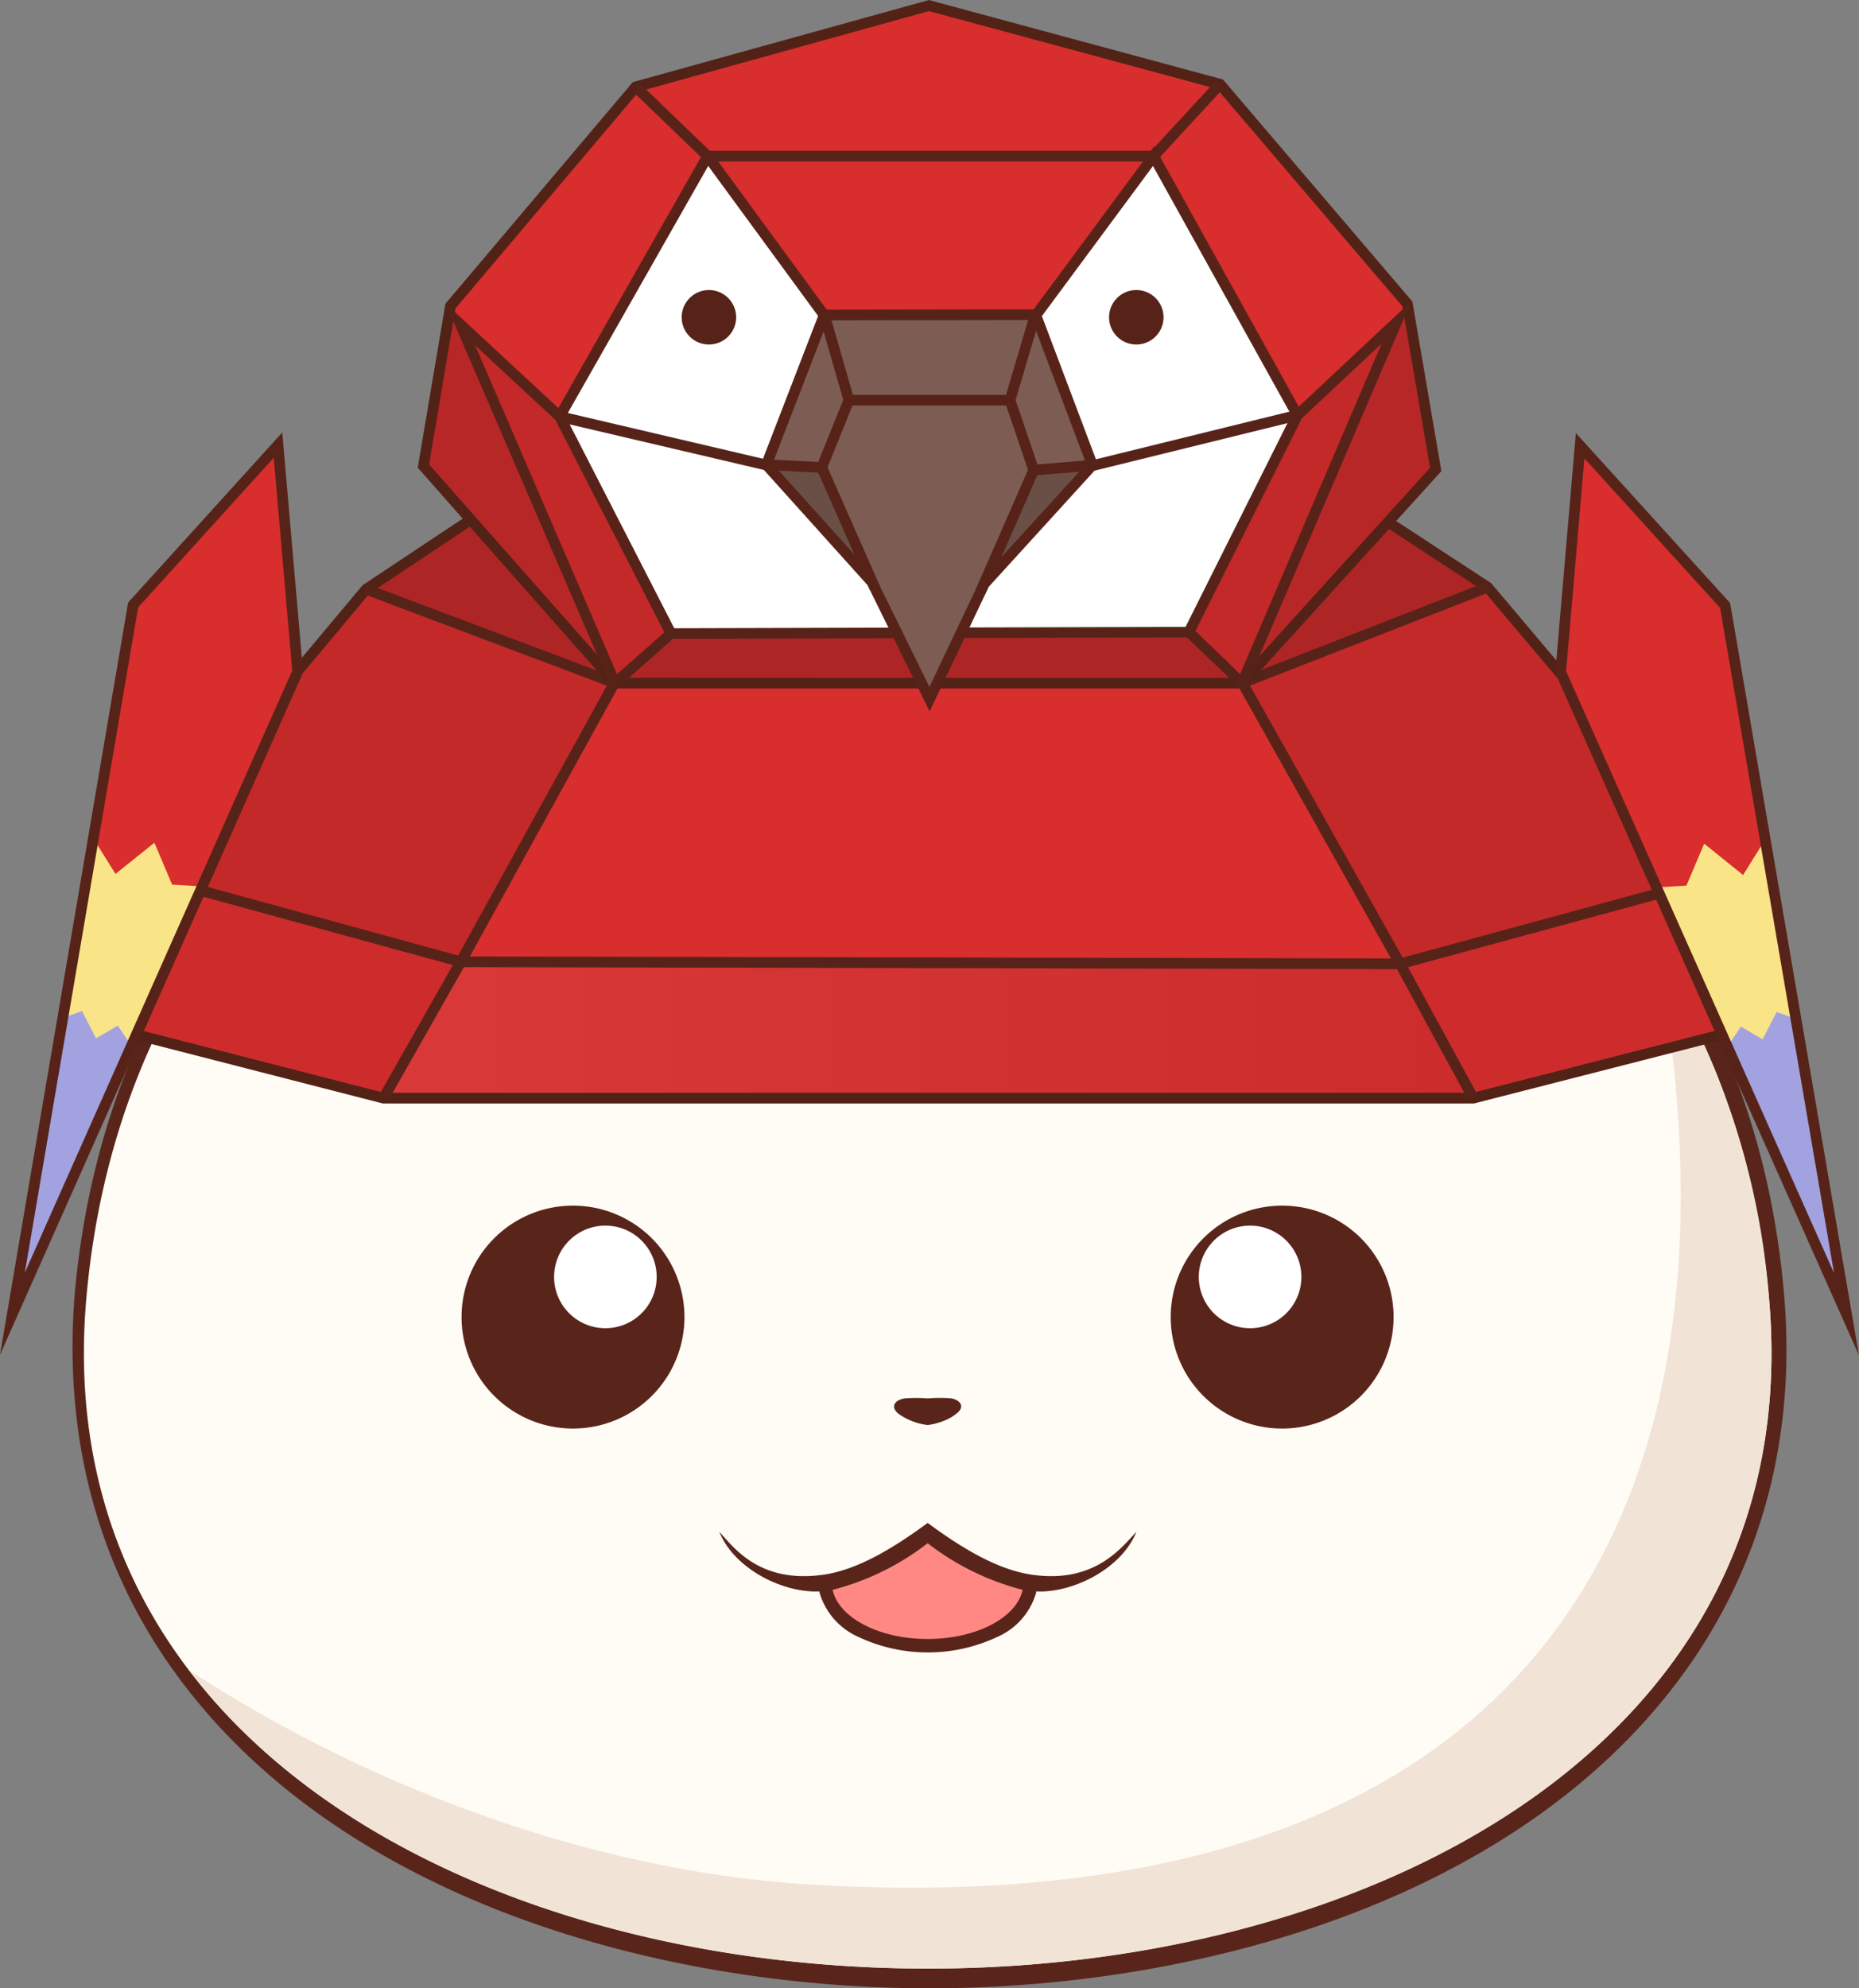 <svg xmlns="http://www.w3.org/2000/svg" xmlns:xlink="http://www.w3.org/1999/xlink" viewBox="0 0 173.99 186.06" width="173.99"  height="186.06" ><rect x="0" y="0" width="173.99" height="186.06" fill="#808080" stroke="none"/><defs><style>.cls-1{fill:#59251b;}.cls-1,.cls-2,.cls-3,.cls-4,.cls-5{fill-rule:evenodd;}.cls-2{fill:#fffcf5;}.cls-3{fill:#f1e3d6;}.cls-11,.cls-4{fill:#fff;}.cls-5{fill:#ff8884;}.cls-15,.cls-6{fill:#d82e2e;}.cls-6{stroke:#532217;}.cls-12,.cls-6,.cls-7{stroke-miterlimit:10;}.cls-7{fill:none;}.cls-12,.cls-7{stroke:#572319;}.cls-8{opacity:0.1;}.cls-9{opacity:0.15;}.cls-10{opacity:0.2;}.cls-12{fill:#7d5d53;}.cls-13,.cls-18{opacity:0.05;}.cls-14{fill:#572319;}.cls-16{fill:#f9e487;}.cls-17{fill:#a2a2e0;}.cls-18{fill:url(#linear-gradient);}</style><linearGradient id="linear-gradient" x1="36.77" y1="96.39" x2="137.04" y2="96.39" gradientUnits="userSpaceOnUse"><stop offset="0" stop-color="#fff"/><stop offset="1"/></linearGradient></defs><g id="Layer_2" data-name="Layer 2"><g id="Layer_2-2" data-name="Layer 2"><g id="Happy"><path class="cls-1" d="M122.46,60.1c25.3,11.76,42,32.27,44.5,60.85,1.09,12.13-1.46,23.88-8.28,34.05C143.6,177.47,112.74,186.06,87,186.06S30.4,177.47,15.32,155C8.5,144.83,6,133.08,7,121,9.59,92.37,26.24,71.86,51.55,60.1A17.41,17.41,0,0,1,69,43.38a17.19,17.19,0,0,1,4.47.59,17.44,17.44,0,0,1,27.16,0A17.4,17.4,0,0,1,122.46,60.1Z"/><path class="cls-2" d="M118.92,57.06A13.21,13.21,0,0,0,99,46.45c-2.27,1.22-5.71,5.58-6.83,8.67A19.58,19.58,0,0,1,97.25,43.5a13.2,13.2,0,0,0-22.59,3c-1.06,2.35-1.14,7.89-.16,11a19.62,19.62,0,0,1-3-12.39A13.21,13.21,0,0,0,54.71,57.81a13.43,13.43,0,0,0,.23,2.47h0c.62,2.5,4,6.91,6.7,8.77a19.42,19.42,0,0,1-9.71-7.44C26.83,73.25,10.59,93.33,8.09,121.39c-7.48,83.77,165,83.77,157.47,0-2.6-29.17-20-49.71-46.85-61.11-2.18-1.39-7.66-2.24-10.91-1.71A19.09,19.09,0,0,1,118.92,57.06Z"/><path class="cls-3" d="M61.64,69.05a19.42,19.42,0,0,1-9.71-7.44l-2.69,1.3C52.16,66.39,56.47,68.41,61.64,69.05Z"/><path class="cls-3" d="M74.23,56.46q.12.54.27,1l-.27-1Zm.27,1c-3.45-3.9-5.33-8.27-5.21-12.81a13.36,13.36,0,0,1,2.2.42A19.62,19.62,0,0,0,74.5,57.48Z"/><path class="cls-3" d="M92.28,54.81l-.12.31.12-.31Zm-.12.31c-.54-5.22.5-9.9,3.28-13.53a13.11,13.11,0,0,1,1.81,1.91A19.58,19.58,0,0,0,92.16,55.12Z"/><path class="cls-3" d="M118.92,57.06a13.32,13.32,0,0,0-.5-2.91,19.7,19.7,0,0,0-10.62,4.42A19.09,19.09,0,0,1,118.92,57.06Z"/><path class="cls-1" d="M86.85,130.86a12.8,12.8,0,0,1,2.22,0c.56.12.9.42.89.76s-.36.64-.92,1a6,6,0,0,1-2.22.73,5.92,5.92,0,0,1-2.22-.73c-.56-.31-.92-.62-.92-1s.37-.64.95-.76A15.17,15.17,0,0,1,86.85,130.86Z"/><path class="cls-1" d="M77.1,147.35c3.09-.45,6.37-2.37,9.72-4.84,3.35,2.47,6.63,4.39,9.73,4.84,6,.89,8.51-2.68,9.81-4-1.39,3.43-5.91,5.73-9.38,5.57l0,.1a6.47,6.47,0,0,1-3.6,4.14,15.28,15.28,0,0,1-13.08,0,6.53,6.53,0,0,1-3.6-4.14l0-.1c-3.46.16-8-2.14-9.37-5.57C68.58,144.67,71,148.24,77.1,147.35Z"/><path class="cls-1" d="M79.56,86.81c9.4-4,9.48-16.32,5.28-21.42C85.41,75,83.48,81.93,79.56,86.81Z"/><path class="cls-1" d="M89.37,68.36C91.61,77.3,95.8,79.79,101,78.86,92.12,72.73,92.14,71.28,89.37,68.36Z"/><path class="cls-1" d="M80.88,68.29c.66,5.49-4.9,11.77-9.26,11.21C75.34,77.45,78.24,72.82,80.88,68.29Z"/><path class="cls-1" d="M53.62,112.82A10.43,10.43,0,1,1,43.2,123.24,10.42,10.42,0,0,1,53.62,112.82Z"/><path class="cls-4" d="M56.66,114.69a4.8,4.8,0,1,1-4.8,4.8A4.8,4.8,0,0,1,56.66,114.69Z"/><path class="cls-5" d="M95.71,148.77c-.55,2.6-4.32,4.6-8.89,4.6s-8.33-2-8.89-4.6a24.42,24.42,0,0,0,8.89-4.36A24.5,24.5,0,0,0,95.71,148.77Z"/><path class="cls-3" d="M17.7,156.29c35.42,46.53,154.09,34.9,147.86-34.9a70.06,70.06,0,0,0-10.29-31.46C164.91,145,140.54,180.17,76,176.36,56.35,175.2,35.29,167.77,17.7,156.29Z"/><path class="cls-1" d="M120,112.82a10.43,10.43,0,1,0,10.43,10.42A10.42,10.42,0,0,0,120,112.82Z"/><path class="cls-4" d="M117,114.69a4.8,4.8,0,1,0,4.8,4.8A4.8,4.8,0,0,0,117,114.69Z"/></g><polygon class="cls-6" points="35.89 102.76 137.89 102.76 162.09 96.57 161.89 81.8 139.23 54.95 116.37 39.99 97.13 35.04 75.61 35.04 56.75 40.19 34.27 55.14 12.18 81.52 11.8 96.57 35.89 102.76"/><polyline class="cls-7" points="12.18 81.52 43.13 90 131.04 90.19 161.89 81.8"/><polyline class="cls-7" points="139.23 54.95 116.28 63.9 57.51 63.9 34.27 55.14"/><polyline class="cls-7" points="56.75 40.19 75.23 44.28 98.85 44.28 116.37 39.99"/><polyline class="cls-7" points="98.85 44.28 116.28 63.9 131.04 90.19 137.89 102.76"/><polyline class="cls-7" points="75.23 44.28 57.51 63.9 43.13 90 35.89 102.76"/><polygon class="cls-6" points="57.56 63.92 116.25 63.92 134.37 43.93 131.72 28.44 114.18 7.88 86.94 0.52 59.5 8.13 42.16 28.64 39.63 43.61 57.56 63.92"/><polygon class="cls-8" points="44.2 32.06 57.7 63.45 62.59 59.17 52.09 38.84 44.2 32.06"/><polyline class="cls-8" points="111.55 58.97 121.81 38.48 129.86 31.2 116.53 63.36 111.55 58.97"/><polygon class="cls-9" points="131.43 29.71 133.83 43.78 117.87 61.39 131.43 29.71"/><polygon class="cls-9" points="42.42 30.07 40.16 43.46 55.85 61.24 42.42 30.07"/><polygon class="cls-10" points="62.99 59.81 111.05 59.69 114.95 63.4 58.88 63.42 62.99 59.81"/><polygon class="cls-11" points="52.47 38.91 66.23 14.61 77.54 30.2 71.69 43.6 52.47 38.91"/><polyline class="cls-11" points="52.47 38.91 62.81 59.31 111.24 59.19 121.39 38.88 107.94 14.63 96.42 30.15"/><polyline class="cls-7" points="66.23 14.61 107.97 14.61 114.18 7.88"/><line class="cls-7" x1="62.8" y1="59.29" x2="111.27" y2="59.16"/><polyline class="cls-7" points="66.23 14.61 77.57 30.09 71.91 43.56 52.38 38.98 62.8 59.29 57.56 63.92 43.09 30.36 52.38 38.98 66.23 14.61 59.5 8.13"/><polyline class="cls-7" points="96.44 30.19 107.97 14.61 121.43 38.85 130.7 30.17 116.25 63.92 111.27 59.16 121.43 38.85"/><line class="cls-7" x1="101.9" y1="43.66" x2="121.43" y2="38.85"/><line class="cls-7" x1="96.39" y1="30.1" x2="101.9" y2="43.81"/><polygon class="cls-12" points="77.14 29.48 96.93 29.45 102.24 43.52 92.12 54.63 87 65.42 81.61 54.47 71.73 43.49 77.14 29.48"/><polyline class="cls-9" points="97.13 43.85 93.74 52.1 100.98 44.15 97.13 43.85"/><polyline class="cls-9" points="76.75 43.74 79.95 51.88 72.9 44.05 76.75 43.74"/><polygon class="cls-10" points="35.37 55.01 55.85 62.74 43.98 49.28 35.37 55.01"/><polygon class="cls-10" points="138.13 54.83 118.07 62.66 129.99 49.5 138.13 54.83"/><polygon class="cls-13" points="13.35 96.45 35.65 102.18 42.38 90.31 18.76 83.84 13.35 96.45"/><polygon class="cls-13" points="138.15 102.17 160.47 96.46 155 84.2 131.78 90.5 138.15 102.17"/><polygon class="cls-8" points="34.44 55.73 56.78 64.17 42.88 89.41 19.45 82.99 28.33 63.03 34.44 55.73"/><polygon class="cls-8" points="139.07 55.55 117.01 64.15 131.28 89.59 154.59 83.27 145.77 63.5 139.07 55.55"/><polyline class="cls-7" points="77.17 29.5 79.45 37.45 94.53 37.45 96.87 29.53"/><polyline class="cls-7" points="94.53 37.45 96.75 43.99 102.2 43.54"/><line class="cls-7" x1="96.75" y1="43.99" x2="91.74" y2="55.43"/><polyline class="cls-7" points="81.89 55.03 76.91 43.74 71.78 43.49"/><line class="cls-7" x1="76.91" y1="43.74" x2="79.45" y2="37.45"/><circle class="cls-14" cx="66.35" cy="29.69" r="2.55"/><circle class="cls-14" cx="106.35" cy="29.69" r="2.55"/><polygon class="cls-15" points="26.02 41.65 27.86 62.84 1.16 122.94 12.46 56.61 26.02 41.65"/><polyline class="cls-16" points="8.73 78.45 10.81 81.78 14.45 78.86 16.11 82.78 19.02 82.95 12.19 98.23 5.57 96.85 8.73 78.45"/><polygon class="cls-17" points="5.91 95.24 7.68 94.61 8.99 97.17 11.02 95.97 12.2 97.7 1.38 122.46 5.91 95.24"/><polygon class="cls-7" points="26.02 41.65 27.86 62.84 1.16 122.94 12.46 56.61 26.02 41.65"/><polygon class="cls-15" points="147.89 41.71 146.07 62.9 172.82 122.98 161.46 56.66 147.89 41.71"/><polyline class="cls-16" points="165.22 78.55 163.14 81.88 159.5 78.95 157.84 82.87 154.93 83.05 161.77 98.32 168.39 96.94 165.22 78.55"/><polygon class="cls-17" points="168.06 95.33 166.28 94.7 164.97 97.26 162.94 96.07 161.77 97.8 172.61 122.55 168.06 95.33"/><polygon class="cls-7" points="147.89 41.71 146.07 62.9 172.82 122.98 161.46 56.66 147.89 41.71"/><polygon class="cls-18" points="43.42 90.51 130.71 90.7 137.04 102.27 36.77 102.25 43.42 90.51"/></g></g></svg>
